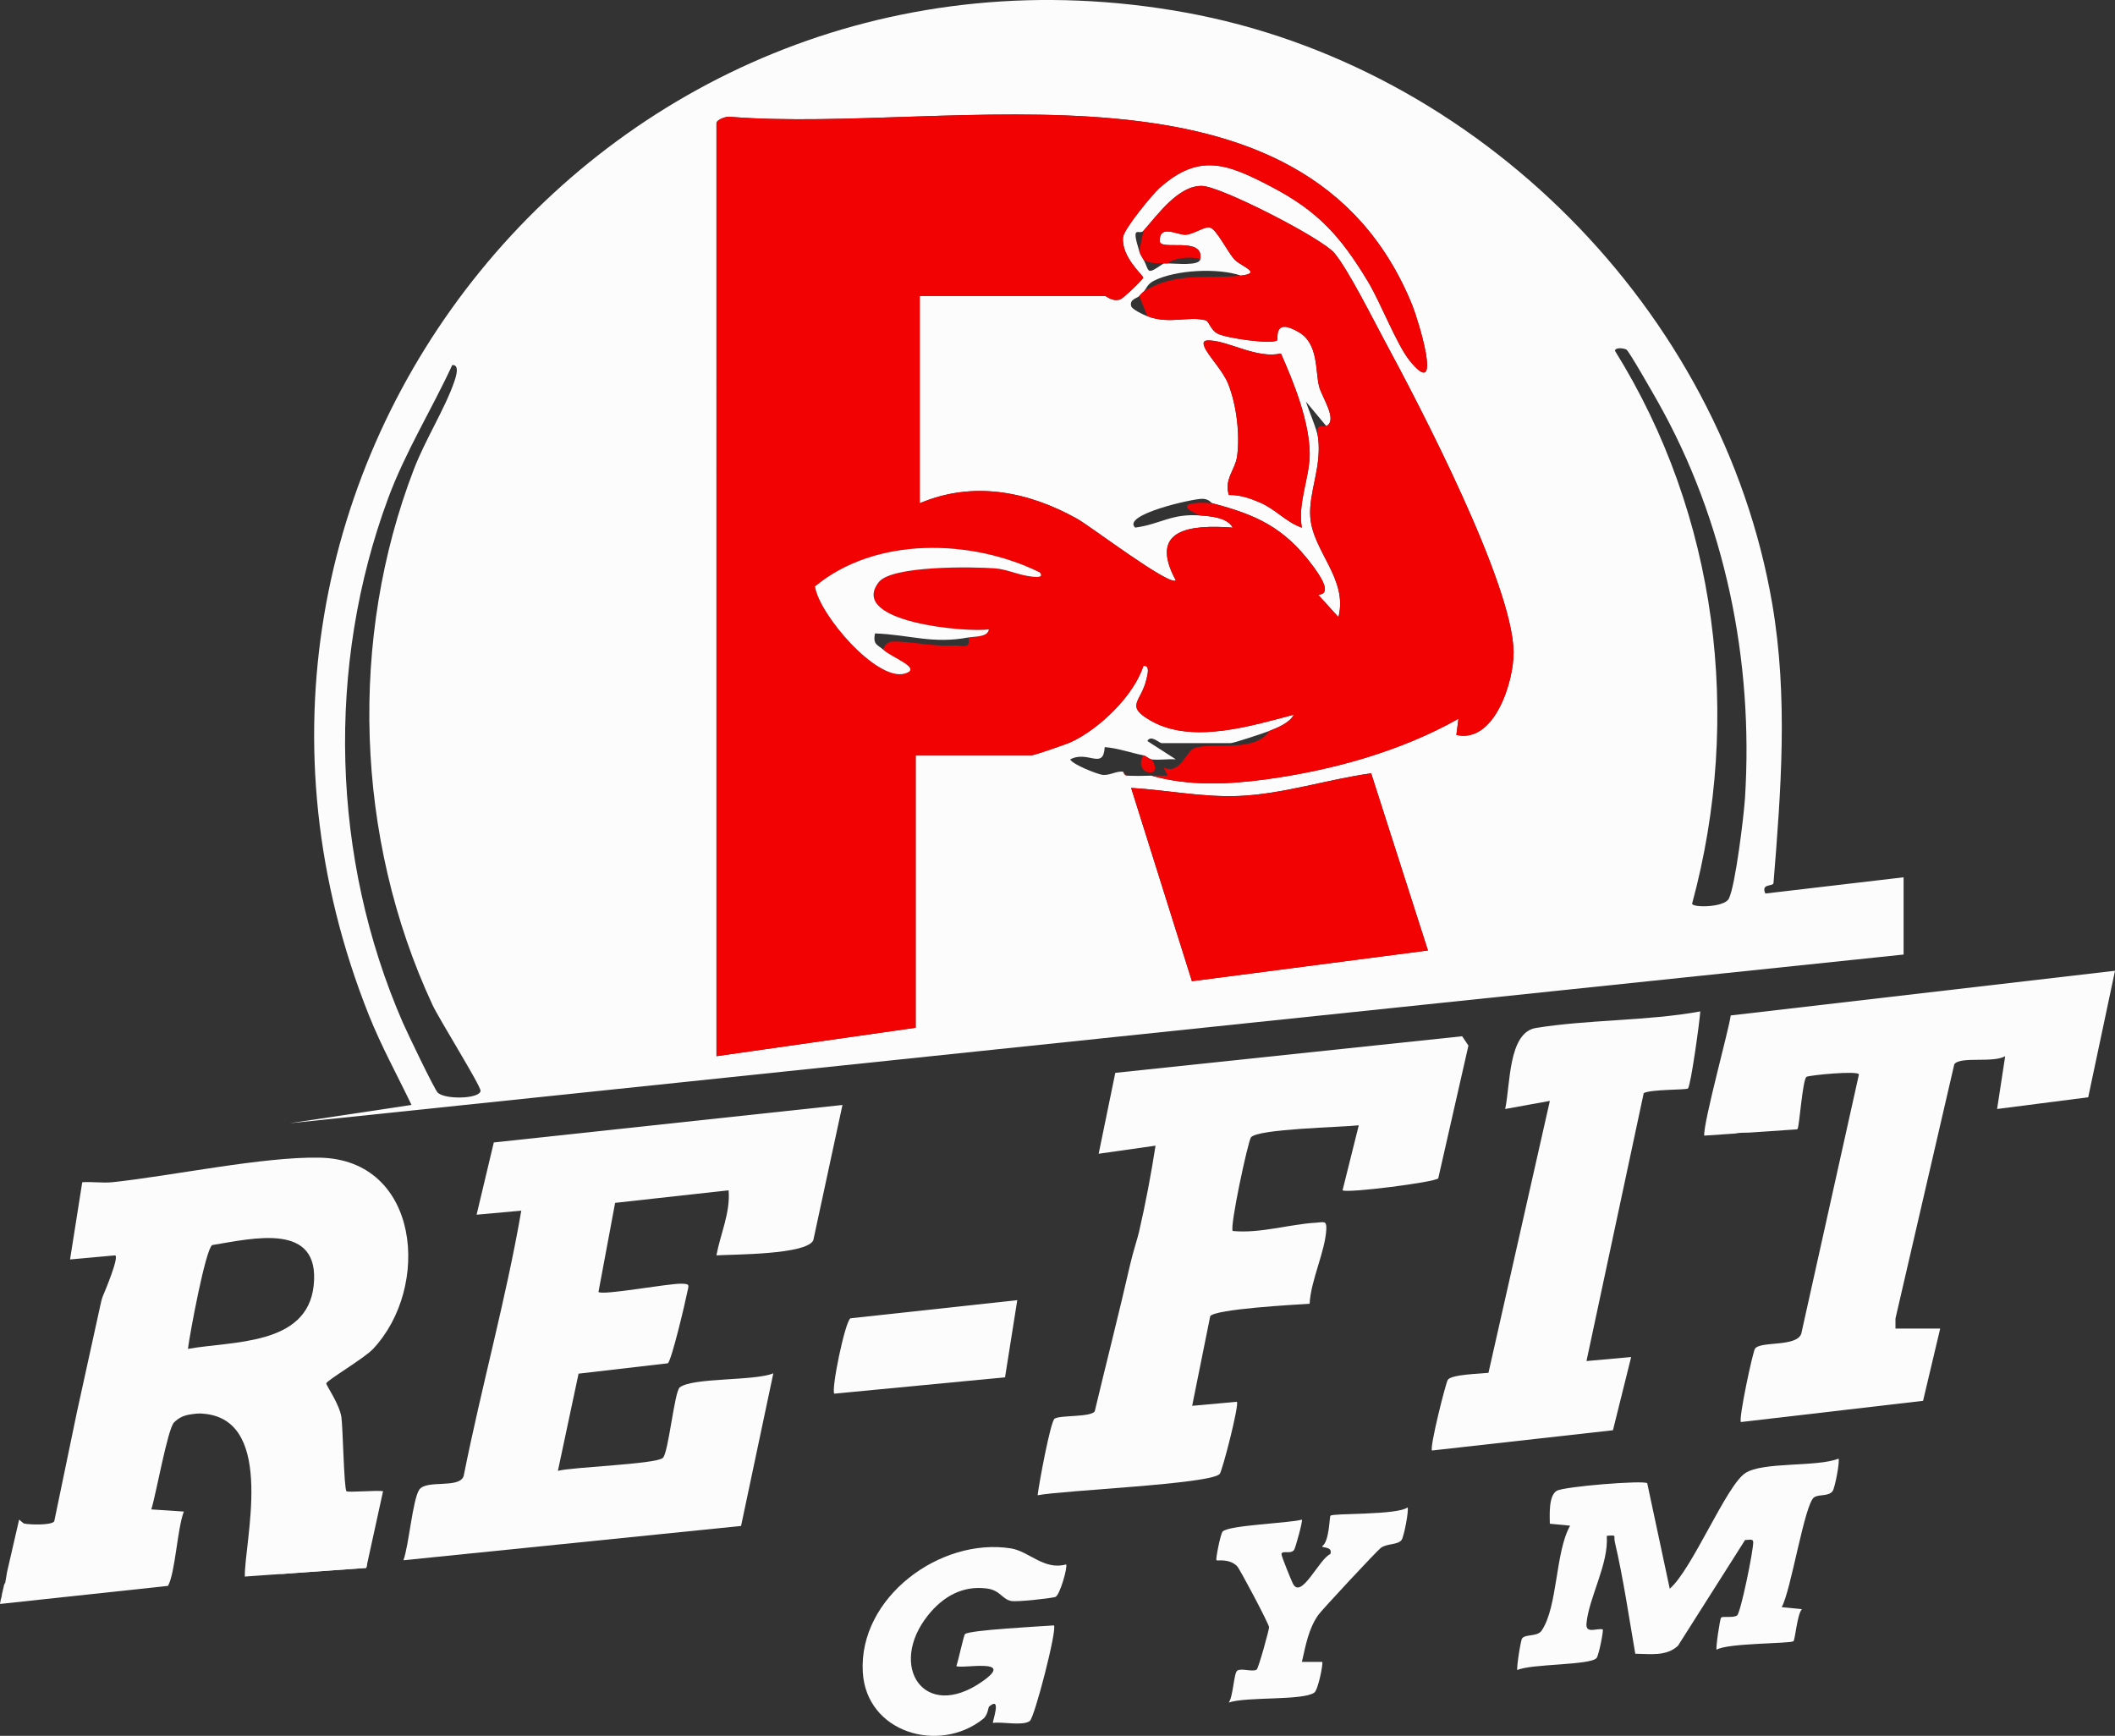 <svg xmlns="http://www.w3.org/2000/svg" id="Layer_2" data-name="Layer 2" viewBox="0 0 520.23 426.97"><rect x="0" y="0" width="520.23" height="426.97" fill="#333333" stroke="none"/><defs><style>      .cls-1 {        fill: #fdfcfc;      }      .cls-2 {        fill: #f30203;      }    </style></defs><g id="Layer_1-2" data-name="Layer 1"><g><path class="cls-1" d="M85.22,366.79c-.62-.66-.87-15.68-1.25-18.24-.5-3.24-3.76-7.81-3.72-8.27.05-.71,9.31-6.14,11.5-8.47,14.28-15.16,11.6-46.54-13.07-47.06-13.89-.29-36.2,4.46-50.96,6.03-2.47.26-5.02-.15-7.49.01l-3,19s10.99-1,11-1c1.37-.12-2.65,9.37-2.86,9.84-.32.75-.5,1.55-.67,2.35-1.9,8.69-3.81,17.39-5.72,26.08l-.08.36-5.56,26.79c-.68,1-6.06.84-7.41.54-.13-.03-.58-.43-1.23-.97l-2.97,12.92-.52,3.08-.07-.52-.66,2.86c-.02.32-.09.7-.24,1.17,0,.02-.02.05-.04.08-.05.39-.13.77-.2,1.16l15.73-1.7v-.04s.04.02.06.04l25.54-2.75c1.81-3.37,2.28-14.14,3.89-18.28l-8.01-.53c1.08-3.23,4.02-19.81,5.58-21.37,1.08-1.08,2.27-1.75,4.11-2,1.39-.19,1.87-.33,3.73-.11,17.21,2.07,9.42,31.77,9.59,40l6.87-.49,23-1.64.19-.86,3.94-18.01c-1.56-.27-8.65.37-9,0ZM77.16,316.18c-1.57,14.9-20.1,13.64-30.93,15.61.43-3.62,4.32-24.48,5.96-25.54,10.16-1.65,26.62-5.75,24.97,9.93Z"></path><path class="cls-1" d="M434.23,219.78c-1.18-2.54,1.92-1.66,2-2.58,1.84-22.73,3.62-45.7-.3-68.62C423.57,76.27,363.43,16.06,291.45,3.06,150.07-22.47,37.42,116.17,90.76,249.76c3.02,7.56,6.95,14.7,10.46,22.02l-30,4.51,397.01-41.5v-19l-34,3.99ZM107.71,268.8c-.83-.74-7.64-15.01-8.66-17.34-17.56-40.35-18.87-87.63-3.57-128.92,4.23-11.42,10.68-21.75,15.76-32.74,1.96-.17.84,3.07.52,4.02-2.25,6.6-7.12,14.23-9.95,21.59-15.98,41.51-14.53,90.67,4.56,131.74,1.63,3.51,11.9,19.94,11.83,21.15-.11,1.98-8.54,2.23-10.49.5ZM293.18,241.34l-14.95-47.54c8.8.51,17.61,2.35,26.49,1.98,10.96-.46,21.76-4.09,32.55-5.57l13.96,43.57-58.05,7.56ZM358.23,180.78l.5-3.98c-14.17,8-30.99,12.65-47.12,14.87-9.42,1.29-19.15,1.74-28.38-.88-1.97.07-4.04.09-6,0-.17-.01-.31-.07-.43-.15-.17-.12-.3-.31-.38-.48-.05-.08-.08-.15-.11-.21-.01-.04-.03-.07-.04-.1-.01-.02-.02-.04-.03-.05h-.01c-1.78-.18-3.39,1.09-5.24.76-1.12-.2-7-2.4-7.76-3.76,4.36-2.35,8.16,2.74,8.5-3.03,3.28.25,6.29,1.38,9.5,2.02.62.12,1.42.92,2,1,1.86.24,4.06-.16,5.99-.01l-6.99-4.5c.81-1.66,2.93.51,3.5.51h17c.7,0,8.1-2.45,9.5-3,1.95-.77,5.03-2,6-3.99-10.48,2.74-24.93,7.26-35.05,1.54-6.67-3.78-2.47-4.61-1.18-10.29.22-.99,1-3.52-.76-3.25-2.36,7.36-10.9,15.53-17.78,18.72-1.21.56-9.09,3.27-9.73,3.27h-28.5v67l-49,7V30.29c0-.83,2.42-1.77,3.45-1.55,54.6,4.32,141.36-18.66,167.72,46.38,1.35,3.34,7.8,24.01-.63,13.63-3.25-4.01-7.15-14.33-10.37-19.63-6.8-11.22-12.32-17.27-23.91-23.31-10.64-5.53-17.54-8.28-27.31.46-1.86,1.67-8.76,10.13-8.94,12.07-.48,4.88,4.96,9.38,4.96,9.95,0,.39-4.94,5.17-5.71,5.38-2.1.57-3.22-.88-3.76-.88h-45.5v51c13.11-5.58,26.64-2.93,38.69,3.8,3.38,1.89,22.55,16.51,24.31,15.19-6.94-12.77,3.71-13.76,13.99-13-1.36-2.53-5.54-2.81-7.99-2.99-7.12-.53-9.62,2.1-16,2.99-3.45-3.17,14.25-7.16,16.56-7.09,1.62.05,2.08,1.01,2.44,1.1,10.65,2.81,17.5,5.85,24.43,15.06,1.66,2.21,5.39,7.29,1.56,7.43l5,5.51c2.4-9.43-6.34-16.16-6.93-24.65-.42-6.02,2.81-12.16,1.94-19.35-.27-2.2-2.26-6.61-3-8.99l5,5.99c2.94-1.42-1.15-7.2-1.77-9.73-.97-3.87-.12-10.46-4.93-13.32-6.44-3.82-5.07,1.65-5.36,1.94-1.13,1.11-12.54-.48-14.71-1.64-1.73-.93-2.07-3.05-2.94-3.27-4.33-1.08-8.82,1.07-14.29-.98-1.01-.38-3.8-1.69-4-2.51-.43-1.73,1.5-1.87,2-2.49.29-.36.66-.68,1-1,.88-.83.85-1.87,2.69-2.78,5.32-2.63,15.6-3.18,21.31-1.22,5.44-.63-.04-2.3-1.55-3.93-1.75-1.89-4.49-7.58-6.08-7.89-1.47-.29-3.94,1.65-5.95,1.77-2.05.12-6.46-2.7-6.4,1.55.03,2.55,11.01-1.33,9.98,4.5-.3,1.66-5.87,1.02-8,1-.34,0-.67,0-1,0-4.51,3.09-3.37,1.95-5-1-.39-.7-.73-1.14-1-2-2.14-6.86-.04-3.85,1-5,3.36-3.74,8.58-11.22,14.44-11.06,4.66.12,29.54,12.87,32.57,16.54,3.5,4.23,9.42,16.15,12.38,21.62,8.77,16.23,31.41,59.68,31.68,76.4.12,7.12-4.61,22.65-14.07,20.49ZM320.22,129.78c-3.84-1.31-6.42-4.51-10.3-6.18-2.48-1.06-4.9-1.9-7.65-1.85-1.24-3.78,1.56-6.28,2.01-9.41.77-5.44-.14-12.81-2.18-17.92-1.36-3.38-5.03-7-5.86-9.15-.58-1.48.25-1.6,1.51-1.52,4.8.3,11.49,4.51,17.32,3.2,3.18,7.17,6.96,16.57,7.08,24.5.09,5.8-3.02,12.22-1.93,18.33ZM429.22,196.28c-.28,4.37-2.37,21.66-3.98,24.77-1.14,2.2-8.97,2.24-9.03,1.23,12.45-45.92,6.2-95.61-18.98-136,.13-.94,2.24-.62,2.83-.29.64.38,6.67,10.97,7.69,12.78,16.61,29.42,23.6,63.76,21.47,97.51Z"></path><path class="cls-1" d="M207.22,271.8l-7.18,33.31c-1.84,3.51-19.33,3.41-23.82,3.67.99-5.33,3.45-10.45,3-16l-27.92,3.09-4.09,21.91c.96.94,17.27-2.13,20.49-2.03,2.17.07,1.68.38,1.3,2.31-.47,2.41-3.84,16.7-4.74,17.27l-21.95,2.55-5.08,23.9c3.94-.97,24.08-1.63,25.81-3.17,1.39-1.24,2.84-16.32,4.16-17.35,3.18-2.48,18.41-1.52,23.02-3.47l-7.94,37.55-83.05,8.44c1.33-3.57,2.28-15,3.9-17.36,1.76-2.55,9.77-.18,10.91-3.32,4.34-21.84,10.41-43.45,14.18-65.31l-10.99.99,4.23-17.77,85.77-9.22Z"></path><path class="cls-1" d="M330.23,292.78l3.99-15.99c-4.12.48-24.87.85-26.52,2.97-.72.93-5.3,22.19-4.48,23.03,6.87.65,13.8-1.67,20.49-2.04,1.79-.1,2.62-.64,2.53,1.53-.24,5.49-3.82,12.58-4.11,18.41-3.56.22-23.17,1.28-24.45,3.05l-4.44,22.05,10.99-.99c.66.63-3.59,17.11-4.23,17.77-2.43,2.5-38.59,4.01-44.77,5.22.29-2.67,3.16-18.16,4.17-18.84,1.35-.91,8.98-.31,9.88-1.82,2.86-12.02,5.95-24.03,8.7-36.08.72-3.14,1.82-6.42,2.18-8,1.61-6.98,2.98-14.21,4.07-21.25l-13.99,1.99,4.09-19.9,85.32-9,1.54,2.3-7.42,32.64c-.69.97-22.65,3.73-23.54,2.95Z"></path><path class="cls-1" d="M520.23,238.79l-6.59,31.11-22.41,2.88,1.99-12.99c-2.98,1.75-11.01-.04-12.52,1.98l-14.47,62.55v2.47s11,0,11,0l-4.21,17.77-44.8,5.22c-.65-.65,2.92-17.31,3.46-18.05,1.39-1.92,10.1-.34,11.37-3.63l14.19-63.81c-.06-1.02-12.4.19-12.91.59-.97.78-1.75,12.34-2.19,12.81-.03.03-.07.06-.11.09l-11.81.81h-.04c-1.46,0-2.65.05-3.27.21,0,0-.02.01-.03.01l-7.7.52c-.17-3.47,6.08-26.07,6.53-29.56l94.52-10.99Z"></path><path class="cls-1" d="M418.22,248.79c-.15,2.5-2.33,18.3-3.04,18.95-.4.37-9.04.17-10.87,1.13l-14.08,65.91,10.99-.99-4.48,18.01-44.51,4.98c-.65-.61,3.38-16.65,3.89-17.39.93-1.35,8.05-1.48,10-1.71l15.1-66.89-10.99,1.99c1.29-5.83.71-18.82,7.56-19.93,12.92-2.1,27.38-1.69,40.43-4.07Z"></path><path class="cls-1" d="M452.22,358.79c.39.44-.87,7.26-1.47,8.02-1.05,1.31-3.33.69-4.52,1.48-2.37,1.56-5.7,23.08-7.99,27.02l4.98.49c-1.2,1.35-1.64,7.51-2.09,7.89-.72.62-16.23.42-18.9,2.09-.26-.3.82-7.61,1.11-7.88.51-.47,2.9.16,3.93-.55.88-.61,4.04-16.05,3.97-18.05-.03-.94-1.18-.47-2-.51l-16.5,26.01c-2.86,2.69-6.9,2-10.51,1.97-1.57-9.07-2.94-18.54-5.03-27.5-.36-1.55.66-1.74-1.98-1.5.5,6.96-4.37,15.06-4.99,21.53-.26,2.71,2.5,1.11,3.99,1.48.26.25-.96,6.33-1.49,7.02-1.4,1.84-16.14,1.41-19.51,2.98-.26-.3.8-7.28,1.18-7.79.85-1.12,3.74-.32,4.82-1.94,3.98-5.96,3.29-19.2,6.98-25.78l-4.99-.48c-.02-2.17-.32-6.83,1.67-8.08,1.71-1.08,21.49-2.66,22.29-1.88l5.54,25.95c5.54-4.77,13.89-25.35,18.57-28.43,4.36-2.87,17.51-1.43,22.93-3.56Z"></path><path class="cls-1" d="M262.23,384.8c.47.43-1.53,7.73-2.69,8.02-1.57.39-9.37,1.24-10.78.98-2.27-.41-2.69-2.63-5.98-3.07-6.07-.81-10.89,2.04-14.52,6.59-9.94,12.44-.99,26.26,13.31,16.31,8.65-6.03-5.39-3-6.33-3.84.48-1.29,1.81-7.6,2.13-7.86,1.22-1.01,18.73-1.9,21.87-2.13.85.87-4.77,22.74-5.96,23.54-1.87,1.25-6.65.09-9.04.45-.22-.18,2.3-6.85-.98-3.99-.16.14-.27,2.08-1.46,3.02-10.83,8.62-28.74,3.37-29.58-11.56-1.03-18.31,19.01-33.16,36.45-30.4,4.4.7,8.19,5.47,13.56,3.94Z"></path><path class="cls-1" d="M320.23,408.78h4.99c.31.3-1,6.92-1.94,7.56-2.95,2.02-16.7.93-21.05,2.44,1.12-1.48,1.24-7.31,2.12-7.87,1.04-.66,3.73.41,4.75-.24.46-.29,3.08-9.86,3.06-10.41-.04-.85-7.24-14.41-7.87-15.03-1.99-1.96-4.86-1.25-5.07-1.45-.26-.24.97-6.35,1.48-7.02,1.25-1.62,16.2-2.07,19.52-2.97.29.25-1.59,6.98-1.89,7.41-.84,1.23-3.04,0-3.12,1.09-.03.44,2.33,6.28,2.8,7.22,2.04,4.1,6.47-6.11,9.21-7.25.68-1.96-2.09-1.43-2-1.94,1.79-1.17,1.76-7.23,2.04-7.5.68-.67,16.44-.11,18.95-2.04.4.56-.88,7.27-1.47,8.02-.99,1.25-3.52.8-5.08,1.92-.92.66-14.61,15.35-15.44,16.56-2.4,3.46-3.07,7.52-3.99,11.5Z"></path><path class="cls-1" d="M250.22,319.8l-3.01,18.98-41.99,4.02c-.84-.85,2.6-17.66,3.97-18.54l41.03-4.46Z"></path><path class="cls-2" d="M340.62,83.89c-2.96-5.47-8.88-17.39-12.38-21.62-3.03-3.67-27.91-16.42-32.57-16.54-5.86-.16-11.08,7.32-14.44,11.06l-1,5c.27.86.61,1.3,1,2,1.55,1.09,3.23.92,5,1,.33,0,.66,0,1,0,1.71-1.42,5.76-1.83,8-1,1.03-5.83-9.95-1.95-9.98-4.5-.06-4.25,4.35-1.43,6.4-1.55,2.01-.12,4.48-2.06,5.95-1.77,1.59.31,4.33,6,6.08,7.89,1.51,1.63,6.99,3.3,1.55,3.93-8.3.95-15.93-1.13-24,4-.34.32-.71.64-1,1l2,5c5.47,2.05,9.96-.1,14.29.98.87.22,1.21,2.34,2.94,3.27,2.17,1.16,13.58,2.75,14.71,1.64.29-.29-1.08-5.76,5.36-1.94,4.81,2.86,3.96,9.45,4.93,13.32.62,2.53,4.71,8.31,1.77,9.73-1.14.55-2.65-1.19-2,3,.87,7.19-2.36,13.33-1.94,19.35.59,8.49,9.33,15.22,6.93,24.65l-5-5.51c3.83-.14.1-5.22-1.56-7.43-6.93-9.21-13.78-12.25-24.43-15.06-5.13-.45-9.48.3-3,3,2.45.18,6.63.46,7.99,2.99-10.28-.76-20.93.23-13.99,13-1.76,1.32-20.93-13.3-24.31-15.19-12.05-6.73-25.58-9.38-38.69-3.8v-51h45.5c.54,0,1.66,1.45,3.76.88.77-.21,5.71-4.99,5.71-5.38,0-.57-5.44-5.07-4.96-9.95.18-1.94,7.08-10.4,8.94-12.07,9.77-8.74,16.67-5.99,27.31-.46,11.59,6.04,17.11,12.09,23.91,23.31,3.22,5.3,7.12,15.62,10.37,19.63,8.43,10.38,1.98-10.29.63-13.63-26.36-65.04-113.12-42.06-167.72-46.38-1.03-.22-3.45.72-3.45,1.55v229.5l49-7v-67h28.5c.64,0,8.52-2.71,9.73-3.27,6.88-3.19,15.42-11.36,17.78-18.72,1.76-.27.98,2.26.76,3.25-1.29,5.68-5.49,6.51,1.18,10.29,10.12,5.72,24.57,1.2,35.05-1.54-.97,1.99-4.05,3.22-6,3.99-3.59,5.44-13.61,2.68-18.36,4.18-2.09.65-3.51,6.72-7.65,4.83l1.01,1.98c-1.32.05-2.67-.04-4,.01,9.23,2.62,18.96,2.17,28.38.88,16.13-2.22,32.95-6.87,47.12-14.87l-.5,3.98c9.46,2.16,14.19-13.37,14.07-20.49-.27-16.72-22.91-60.17-31.68-76.4ZM252.84,141.68c-2.75-.44-5.33-1.67-8.12-1.88-5.34-.4-25.38-.74-28.58,3.39-7.68,9.95,22.08,12.45,27.08,11.61-.2,1.97-3.61,1.73-4.99,1.99.55,3.03-1.53,1.92-3.46,2-4.98.21-8.73-.69-13.2-.94-1.9-.11-3.6-.36-4.34,1.94,2.02,1.95,9.82,4.61,5.31,5.88-6.9,1.95-20.97-14.43-22.07-21.42,14.89-12.35,38.52-11.72,55.26-3.46,1.48,1.69-2.2.99-2.89.89Z"></path><path class="cls-2" d="M351.23,233.79l-58.05,7.56-14.95-47.54c8.8.51,17.62,2.35,26.49,1.98,10.96-.46,21.76-4.08,32.55-5.57l13.96,43.58Z"></path><path class="cls-2" d="M315.07,86.95c3.18,7.18,6.96,16.57,7.08,24.5.09,5.8-3.02,12.22-1.93,18.34-3.84-1.31-6.42-4.51-10.31-6.18-2.48-1.06-4.9-1.9-7.64-1.85-1.24-3.77,1.56-6.28,2.01-9.41.77-5.44-.14-12.81-2.18-17.92-1.35-3.38-5.03-7-5.86-9.15-.57-1.48.25-1.6,1.51-1.52,4.81.3,11.5,4.51,17.33,3.2Z"></path><path class="cls-2" d="M283.23,186.79c3.53,4.95-4.8,3.92-2-1,.62.12,1.42.92,2,1Z"></path><path class="cls-2" d="M277.23,190.79c-.72-.03-.93-.99-1-1l1,1Z"></path><path class="cls-1" d="M217.23,159.79c2.02,1.95,9.83,4.61,5.31,5.89-6.89,1.95-20.97-14.43-22.07-21.43,14.89-12.34,38.52-11.71,55.26-3.46,1.47,1.7-2.21,1-2.89.89-2.75-.43-5.33-1.67-8.12-1.88-5.33-.4-25.38-.74-28.58,3.4-7.68,9.95,22.08,12.44,27.08,11.6-.2,1.97-3.61,1.73-4.99,1.99-8.91,1.66-14.26-.64-23-.99-.61,2.84.76,2.81,2,3.99Z"></path></g><polygon class="cls-1" points="90.28 384.8 90.09 385.66 67.09 387.3 90.28 384.8"></polygon></g></svg>